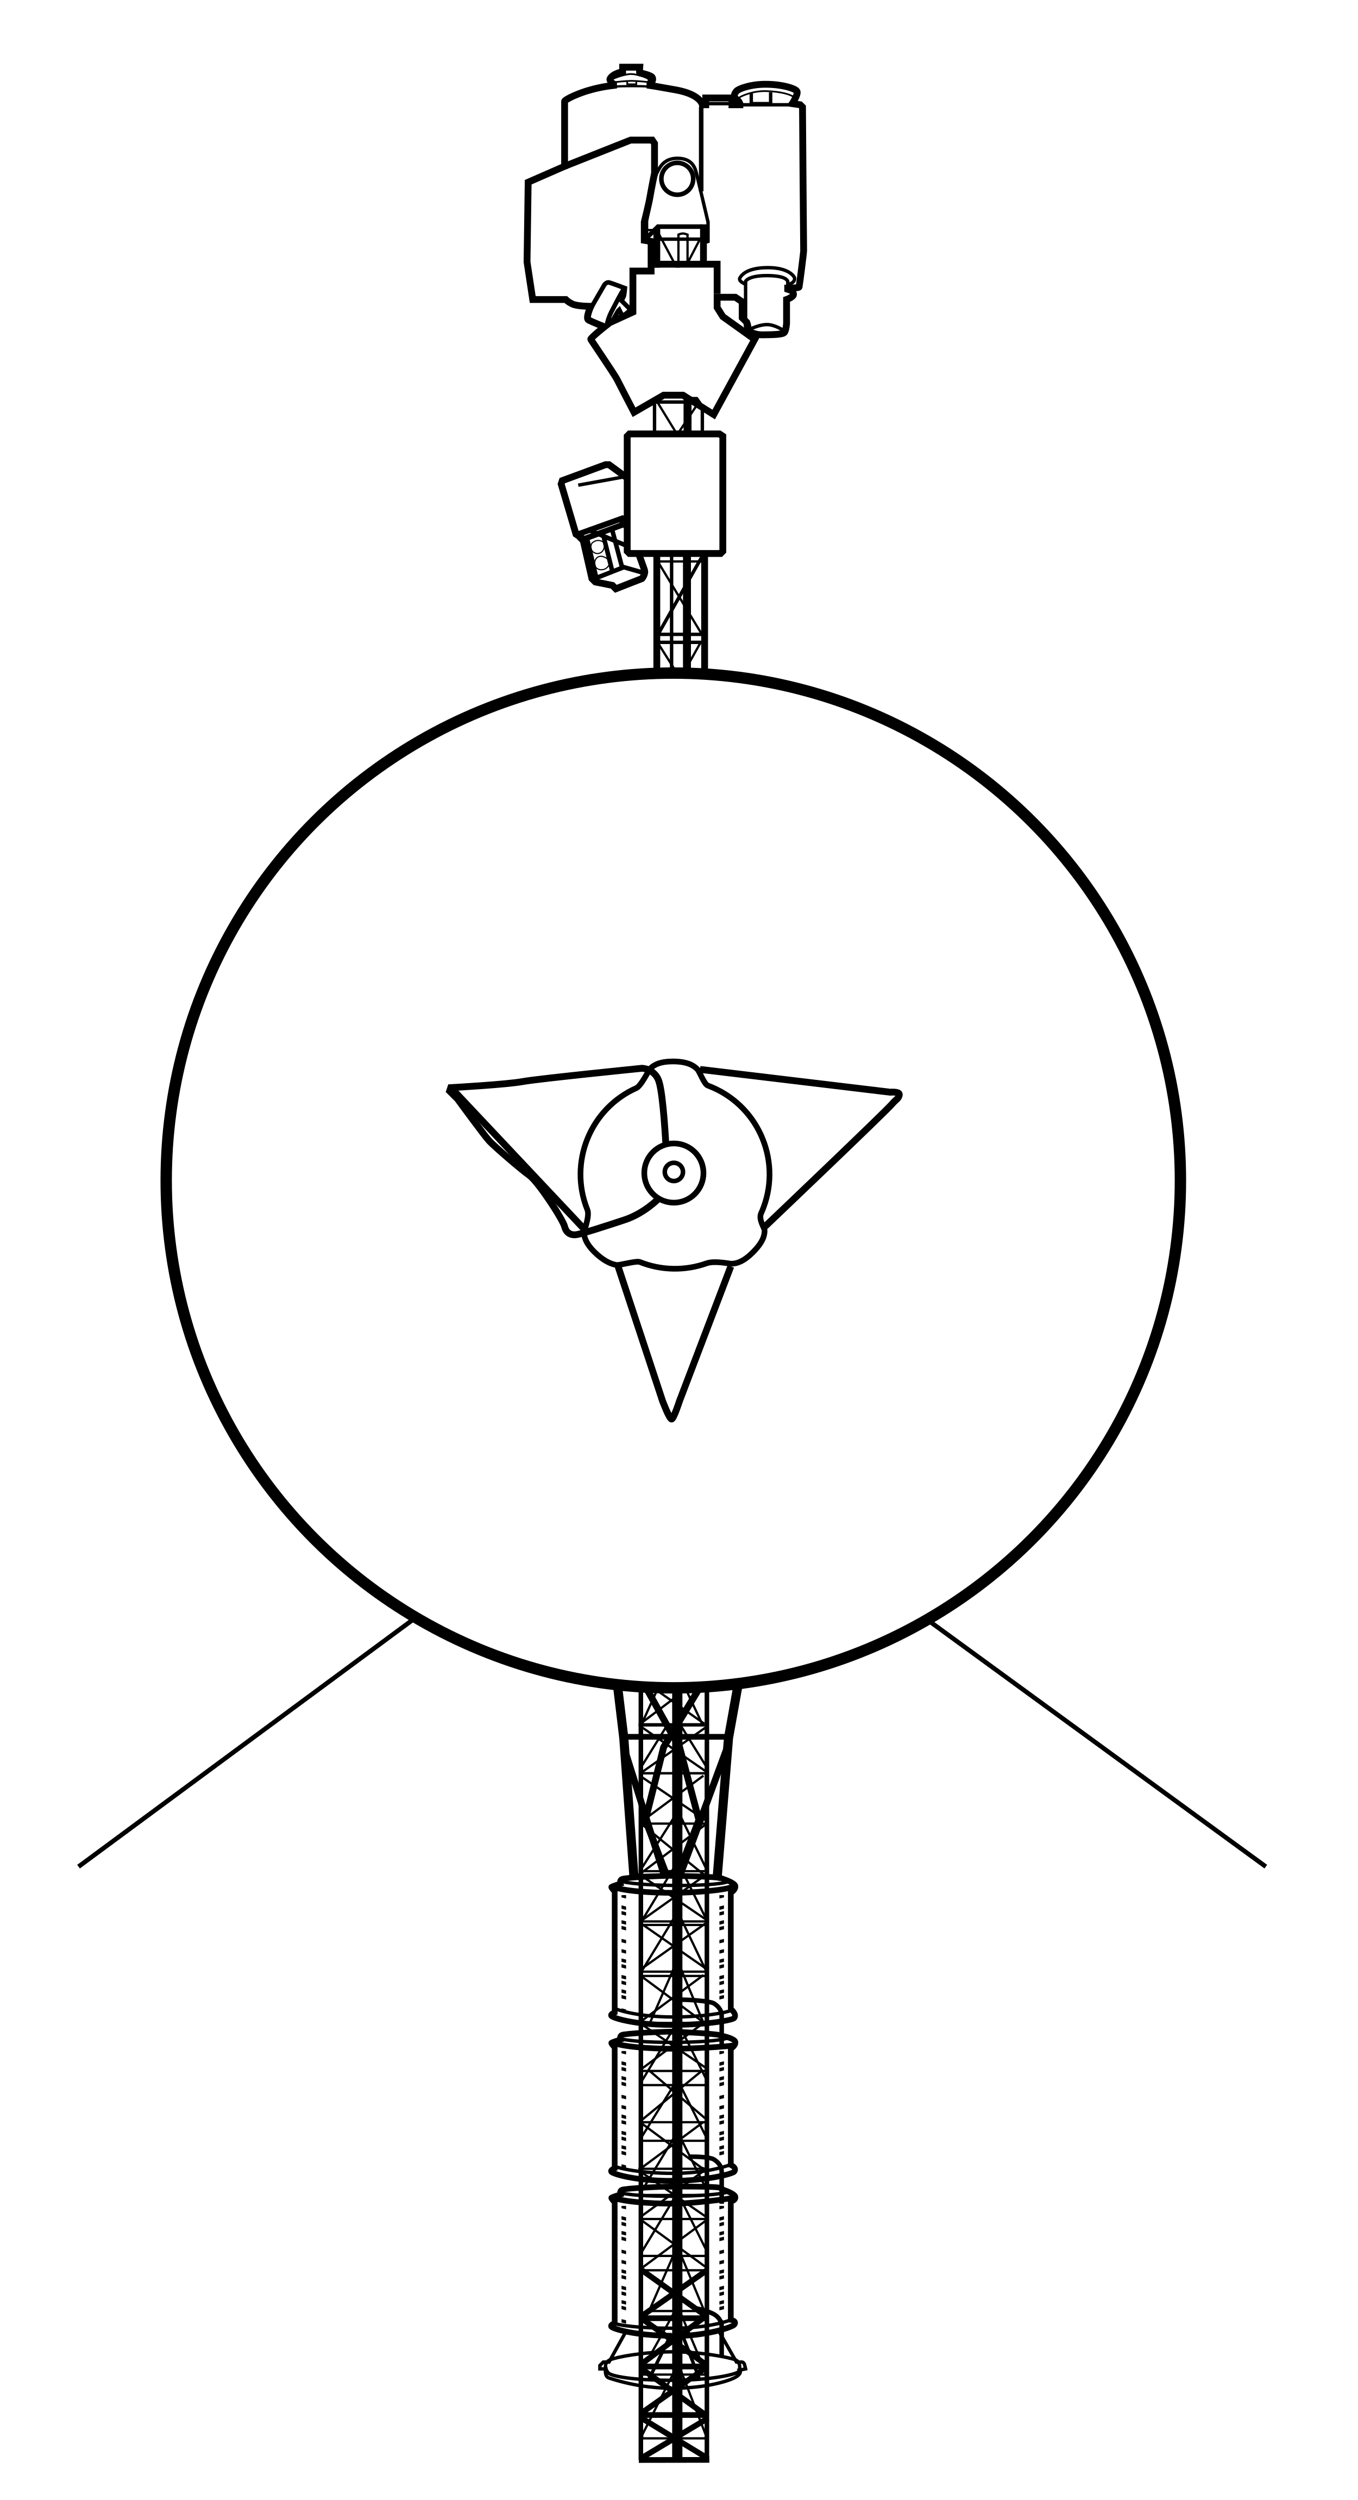 <?xml version="1.0" encoding="utf-8"?>
<!-- Generator: Adobe Illustrator 24.0.0, SVG Export Plug-In . SVG Version: 6.00 Build 0)  -->
<svg version="1.1" id="bottom" xmlns="http://www.w3.org/2000/svg" xmlns:xlink="http://www.w3.org/1999/xlink" x="0px" y="0px"
	 viewBox="0 0 1193 2195" style="enable-background:new 0 0 1193 2195;" xml:space="preserve">
<style type="text/css">
	.st0{fill:none;stroke:#000000;stroke-width:2;}
	.st1{fill:none;stroke:#000000;stroke-width:5;}
	.st2{fill:none;stroke:#000000;stroke-width:3;}
	.st3{fill-rule:evenodd;clip-rule:evenodd;}
	.st4{fill:none;stroke:#000000;stroke-width:4;}
	.st5{fill:none;stroke:#000000;stroke-width:6;}
	.st6{fill:none;stroke:#000000;stroke-width:9;}
	.st7{fill:none;stroke:#000000;stroke-width:8;}
	.st8{fill:none;stroke:#000000;stroke-width:10;}
	.st9{fill:none;stroke:#000000;stroke-width:7;}
	.st10{fill:none;stroke:#000000;}
	.st11{fill:none;stroke:#000000;stroke-width:1.5;}
</style>
<path class="st0" d="M579,1480l-14,31l-1,3h53l-16-34"/>
<path id="Shape_68_copy" class="st0" d="M586,1515l-23,37v5h58v-5l-23-37"/>
<path id="Shape_68_copy_2" class="st0" d="M594.5,1592l-30.5,48v3h56v-3l-23.5-48"/>
<path id="Shape_68_copy_3" class="st0" d="M592.5,1639.2l-29,48v3h58v-3l-24-48"/>
<path id="Shape_68_copy_4" class="st0" d="M593.4,1682l-30.4,50v3h58v-3l-23.7-49.5"/>
<path id="Shape_68_copy_5" class="st0" d="M592.5,1727l-21,48v3h46v-3l-20-48"/>
<path id="Shape_68_copy_6" class="st0" d="M592.5,1779.8l-29,48v3h58v-3l-24-48"/>
<path id="Shape_68_copy_7" class="st0" d="M592.7,1829.7l-29.2,47v3h57v-3l-24-48"/>
<path id="Shape_68_copy_8" class="st0" d="M592.5,1876.3l-29,48v3h58v-3l-24-48"/>
<path id="Shape_68_copy_9" class="st0" d="M592.5,1929.8l-29,48v3h58v-3l-24-48"/>
<path id="Shape_68_copy_10" class="st0" d="M592.5,1978.2l-21,48v3h46v-3l-20-48"/>
<path id="Shape_68_copy_12" class="st0" d="M593,2081l-28.8,57v3H620v-3l-22-57"/>
<path id="Shape_68_copy_11" class="st0" d="M592.5,2030l-29,52v3h56v-3l-22-52"/>
<path class="st1" d="M545.9,1525h93"/>
<path class="st2" d="M569.6,2090l18.3-37h12.7l14.3,37"/>
<path class="st2" d="M536,2072c5.5-2.4,29.4-7,55-7s50.3,5.1,55,7s4.8,9.3,2,11s-21.5,7-58,7s-52.2-3.9-55-6
	C532.8,2082.4,528.9,2075.1,536,2072z"/>
<path class="st2" d="M550,2047l-15,27h-5l-3,3v3h5c0,0-1.2,6.6,3,8c18.1,6,37,9,56,9c29.5,0,50.4-6.6,55.7-10c5.5-3.5,3.3-6,3.3-6
	l5-1c0,0-0.6-2.8-1-4c-0.3-1-1-1.7-2-2h-5l-16-28"/>
<g id="can">
	<path class="st1" d="M537,1656c8,4.3,34,6,54,6c17.5,0,48-2.3,52.8-5.6"/>
	<path class="st1" d="M590,1647c-7.6,0-41.9,1.5-44,3s-1,4-1,4s-8.1,2.3-8,3s3,4,3,4v106c0,0-4,1.3-3,3s19.8,8,53,8"/>
	<path id="Shape_57_copy" class="st1" d="M589,1647c7.6,0,40.7,0.9,43,2c2,0,4,1,4,1s9.6,3.2,10,6c0.5,3.5-4,6-4,6v102
		c0,0,5.8,4.5,3,8c-1.2,1.6-22.8,6-56,6"/>
	<g id="side_boxes">
		<path class="st3" d="M546,1664v2l4,1v-3H546z"/>
		<path class="st3" d="M546,1673l4,1v3l-4-1V1673z"/>
		<path class="st3" d="M546,1678v3l4,1v-3L546,1678z"/>
		<path id="Shape_60_copy" class="st3" d="M546,1686l4,1v3l-4-1V1686z"/>
		<path id="Shape_61_copy" class="st3" d="M546,1691v3l4,1v-3L546,1691z"/>
		<path id="Shape_60_copy_2" class="st3" d="M546,1702.4l4,1v3l-4-1V1702.4z"/>
		<path id="Shape_61_copy_2" class="st3" d="M546,1711.4v3l4,1v-3L546,1711.4z"/>
		<path id="Shape_60_copy_3" class="st3" d="M546,1719.6l4,1v3l-4-1V1719.6z"/>
		<path id="Shape_61_copy_3" class="st3" d="M546,1724.6v3l4,1v-3L546,1724.6z"/>
		<path id="Shape_60_copy_4" class="st3" d="M546,1734.1l4,1v3l-4-1V1734.1z"/>
		<path id="Shape_61_copy_4" class="st3" d="M546,1739.1v3l4,1v-3L546,1739.1z"/>
		<path id="Shape_60_copy_5" class="st3" d="M546,1746.7l4,1v3l-4-1V1746.7z"/>
		<path id="Shape_61_copy_5" class="st3" d="M546,1751.7v3l4,1v-3L546,1751.7z"/>
		<path id="Shape_61_copy_6" class="st3" d="M546,1763.4v3l4,1v-3L546,1763.4z"/>
	</g>
	<g id="side_boxes_copy">
		<path class="st3" d="M636,1664v2l-4,1v-3H636z"/>
		<path class="st3" d="M636,1673l-4,1v3l4-1V1673z"/>
		<path class="st3" d="M636,1678v3l-4,1v-3L636,1678z"/>
		<path id="Shape_60_copy-2" class="st3" d="M636,1686l-4,1v3l4-1V1686z"/>
		<path id="Shape_61_copy-2" class="st3" d="M636,1691v3l-4,1v-3L636,1691z"/>
		<path id="Shape_60_copy_2-2" class="st3" d="M636,1702.4l-4,1v3l4-1V1702.4z"/>
		<path id="Shape_61_copy_2-2" class="st3" d="M636,1711.4v3l-4,1v-3L636,1711.4z"/>
		<path id="Shape_60_copy_3-2" class="st3" d="M636,1719.6l-4,1v3l4-1V1719.6z"/>
		<path id="Shape_61_copy_3-2" class="st3" d="M636,1724.6v3l-4,1v-3L636,1724.6z"/>
		<path id="Shape_60_copy_4-2" class="st3" d="M636,1734.1l-4,1v3l4-1V1734.1z"/>
		<path id="Shape_61_copy_4-2" class="st3" d="M636,1739.1v3l-4,1v-3L636,1739.1z"/>
		<path id="Shape_60_copy_5-2" class="st3" d="M636,1746.7l-4,1v3l4-1V1746.7z"/>
		<path id="Shape_61_copy_5-2" class="st3" d="M636,1751.7v3l-4,1v-3L636,1751.7z"/>
		<path id="Shape_61_copy_6-2" class="st3" d="M634,1764.9l2,1.5l-4,1v-3L634,1764.9z"/>
	</g>
	<path class="st4" d="M596.5,1755.9c7.1-0.4,27.3,1.2,30.5,3.1s7,5.5,7,11s0,28,0,28"/>
	<path class="st2" d="M543,1651c12.5,5.6,84.4,6,96.5,1.2"/>
	<path class="st2" d="M539,1763c4.9,2.7,24.2,8,52,8s46.5-3.9,51-5.6"/>
</g>
<g id="can_copy">
	<path class="st1" d="M537,1792.9c8,4.3,34,6,54,6c17.5,0,49-1.9,53.7-3"/>
	<path class="st1" d="M590,1783.9c-7.6,0-41.9,1.5-44,3s-1,4-1,4s-8.1,2.3-8,3s3,4,3,4v106c0,0-4,1.3-3,3s19.8,8,53,8"/>
	<path id="Shape_57_copy-2" class="st1" d="M589,1783.9c7.6,0,40.7,1.9,43,3c3.2,1.5,4,1,4,1s9.6,2.2,10,5c0.5,3.5-4,6-4,6v102
		c0,0,5.8,2.5,3,6c-1.2,1.6-22.8,8-56,8"/>
	<g id="side_boxes-2">
		<path class="st3" d="M546,1800.9v2l4,1v-3H546z"/>
		<path class="st3" d="M546,1809.9l4,1v3l-4-1V1809.9z"/>
		<path class="st3" d="M546,1814.9v3l4,1v-3L546,1814.9z"/>
		<path id="Shape_60_copy-3" class="st3" d="M546,1822.9l4,1v3l-4-1V1822.9z"/>
		<path id="Shape_61_copy-3" class="st3" d="M546,1827.9v3l4,1v-3L546,1827.9z"/>
		<path id="Shape_60_copy_2-3" class="st3" d="M546,1839.3l4,1v3l-4-1V1839.3z"/>
		<path id="Shape_61_copy_2-3" class="st3" d="M546,1848.3v3l4,1v-3L546,1848.3z"/>
		<path id="Shape_60_copy_3-3" class="st3" d="M546,1856.6l4,1v3l-4-1V1856.6z"/>
		<path id="Shape_61_copy_3-3" class="st3" d="M546,1861.6v3l4,1v-3L546,1861.6z"/>
		<path id="Shape_60_copy_4-3" class="st3" d="M546,1871l4,1v3l-4-1V1871z"/>
		<path id="Shape_61_copy_4-3" class="st3" d="M546,1876v3l4,1v-3L546,1876z"/>
		<path id="Shape_60_copy_5-3" class="st3" d="M546,1883.6l4,1v3l-4-1V1883.6z"/>
		<path id="Shape_61_copy_5-3" class="st3" d="M546,1888.6v3l4,1v-3L546,1888.6z"/>
		<path id="Shape_61_copy_6-3" class="st3" d="M546,1900.3v3l4,1v-3L546,1900.3z"/>
	</g>
	<g id="side_boxes_copy-2">
		<path class="st3" d="M636,1800.9v2l-4,1v-3H636z"/>
		<path class="st3" d="M636,1809.9l-4,1v3l4-1V1809.9z"/>
		<path class="st3" d="M636,1814.9v3l-4,1v-3L636,1814.9z"/>
		<path id="Shape_60_copy-4" class="st3" d="M636,1822.9l-4,1v3l4-1V1822.9z"/>
		<path id="Shape_61_copy-4" class="st3" d="M636,1827.9v3l-4,1v-3L636,1827.9z"/>
		<path id="Shape_60_copy_2-4" class="st3" d="M636,1839.3l-4,1v3l4-1V1839.3z"/>
		<path id="Shape_61_copy_2-4" class="st3" d="M636,1848.3v3l-4,1v-3L636,1848.3z"/>
		<path id="Shape_60_copy_3-4" class="st3" d="M636,1856.6l-4,1v3l4-1V1856.6z"/>
		<path id="Shape_61_copy_3-4" class="st3" d="M636,1861.6v3l-4,1v-3L636,1861.6z"/>
		<path id="Shape_60_copy_4-4" class="st3" d="M636,1871l-4,1v3l4-1V1871z"/>
		<path id="Shape_61_copy_4-4" class="st3" d="M636,1876v3l-4,1v-3L636,1876z"/>
		<path id="Shape_60_copy_5-4" class="st3" d="M636,1883.6l-4,1v3l4-1V1883.6z"/>
		<path id="Shape_61_copy_5-4" class="st3" d="M636,1888.6v3l-4,1v-3L636,1888.6z"/>
		<path id="Shape_61_copy_6-4" class="st3" d="M634.7,1901.5l1.3,1.8l-4,1v-3L634.7,1901.5z"/>
	</g>
	<path class="st4" d="M604.8,1893.8c7.1-0.4,19,0.3,22.2,2.2s7,5.5,7,11s0,28,0,28"/>
	<path id="Shape_67_copy" class="st2" d="M543,1789.3c12.5,5.6,83.9,5,96,0.2"/>
	<path id="Shape_69_copy" class="st2" d="M538,1901.3c4.9,2.7,25.2,7,53,7s45.5-5.7,50-7.4"/>
</g>
<g id="can_copy_2">
	<path class="st1" d="M537,1928.9c8,4.3,34,6,54,6c17.5,0,49-4.1,53.7-5.2"/>
	<path class="st1" d="M590,1919.9c-7.6,0-41.9,1.5-44,3s-1,4-1,4s-8.1,2.3-8,3s3,4,3,4v106c0,0-4,1.3-3,3s19.8,8,53,8"/>
	<path id="Shape_57_copy-3" class="st1" d="M588,1919.9c7.6,0,41.7-0.1,44,1c3.2,1.5,4,2,4,2s9.6,3.2,10,6c0.5,3.5-4,4-4,4v104
		c0,0,5.8,0.9,3,4.4c-1.2,1.6-22.8,10-56,10"/>
	<g id="side_boxes-3">
		<path class="st3" d="M546,1936.9v2l4,1v-3H546z"/>
		<path class="st3" d="M546,1945.9l4,1v3l-4-1V1945.9z"/>
		<path class="st3" d="M546,1950.9v3l4,1v-3L546,1950.9z"/>
		<path id="Shape_60_copy-5" class="st3" d="M546,1958.9l4,1v3l-4-1V1958.9z"/>
		<path id="Shape_61_copy-5" class="st3" d="M546,1963.9v3l4,1v-3L546,1963.9z"/>
		<path id="Shape_60_copy_2-5" class="st3" d="M546,1975.3l4,1v3l-4-1V1975.3z"/>
		<path id="Shape_61_copy_2-5" class="st3" d="M546,1984.3v3l4,1v-3L546,1984.3z"/>
		<path id="Shape_60_copy_3-5" class="st3" d="M546,1992.6l4,1v3l-4-1V1992.6z"/>
		<path id="Shape_61_copy_3-5" class="st3" d="M546,1997.6v3l4,1v-3L546,1997.6z"/>
		<path id="Shape_60_copy_4-5" class="st3" d="M546,2007l4,1v3l-4-1V2007z"/>
		<path id="Shape_61_copy_4-5" class="st3" d="M546,2012v3l4,1v-3L546,2012z"/>
		<path id="Shape_60_copy_5-5" class="st3" d="M546,2019.6l4,1v3l-4-1V2019.6z"/>
		<path id="Shape_61_copy_5-5" class="st3" d="M546,2024.6v3l4,1v-3L546,2024.6z"/>
		<path id="Shape_61_copy_6-5" class="st3" d="M546,2036.3v3l4,1v-3L546,2036.3z"/>
	</g>
	<g id="side_boxes_copy-3">
		<path class="st3" d="M636,1936.9v2l-4,1v-3H636z"/>
		<path class="st3" d="M636,1945.9l-4,1v3l4-1V1945.9z"/>
		<path class="st3" d="M636,1950.9v3l-4,1v-3L636,1950.9z"/>
		<path id="Shape_60_copy-6" class="st3" d="M636,1958.9l-4,1v3l4-1V1958.9z"/>
		<path id="Shape_61_copy-6" class="st3" d="M636,1963.9v3l-4,1v-3L636,1963.9z"/>
		<path id="Shape_60_copy_2-6" class="st3" d="M636,1975.3l-4,1v3l4-1V1975.3z"/>
		<path id="Shape_61_copy_2-6" class="st3" d="M636,1984.3v3l-4,1v-3L636,1984.3z"/>
		<path id="Shape_60_copy_3-6" class="st3" d="M636,1992.6l-4,1v3l4-1V1992.6z"/>
		<path id="Shape_61_copy_3-6" class="st3" d="M636,1997.6v3l-4,1v-3L636,1997.6z"/>
		<path id="Shape_60_copy_4-6" class="st3" d="M636,2007l-4,1v3l4-1V2007z"/>
		<path id="Shape_61_copy_4-6" class="st3" d="M636,2012v3l-4,1v-3L636,2012z"/>
		<path id="Shape_60_copy_5-6" class="st3" d="M636,2019.6l-4,1v3l4-1V2019.6z"/>
		<path id="Shape_61_copy_5-6" class="st3" d="M636,2024.6v3l-4,1v-3L636,2024.6z"/>
		<path id="Shape_61_copy_6-6" class="st3" d="M636,2039.1v0.3l-4,1v-3l1.3-0.3C634.7,2036.7,636,2037.7,636,2039.1z"/>
	</g>
	<path class="st4" d="M609.2,2026.6c6.5,0.6,14.5,3.5,17.8,5.3s7,5.5,7,11s0,27,0,27"/>
	<path id="Shape_67_copy_2" class="st2" d="M543,1924.6c12.5,5.6,84.7,4.6,96.9-0.1"/>
	<path id="Shape_69_copy_2" class="st2" d="M538,2039.3c4.9,2.7,25.2,5,53,5s45.1-5.1,49.7-6.9"/>
</g>
<path class="st5" d="M639,1534l-41,111h-15l-35-111"/>
<path id="Shape_54_copy_4" class="st0" d="M569.7,1817.5l51.3,43.8v2.1h-57v-2.1l53.5-43.8"/>
<path id="Shape_54_copy_4-2" class="st0" d="M562,1863.2l54,40l3,1.1h-58l3-1.1l54-40"/>
<path id="Shape_54_copy_4-3" class="st0" d="M562,1906.3l58,40v2.1h-57v-2.1l55-40"/>
<path id="Shape_54_copy_4-4" class="st0" d="M563,1949.1l58,42.2v2.1h-57v-2.1l57-42.2"/>
<path id="Shape_54_copy_5" class="st1" d="M564,1993.4l56,40l0.1,2.1h-55.9l-0.2-2.1l57-40"/>
<path id="Shape_54_copy_5-2" class="st1" d="M563,2035.3l55.9,40l0.1,2.6h-54.7l-0.3-2.6l54-40"/>
<path id="Shape_54_copy_5-3" class="st1" d="M563,2079.4l54,39v2.1h-53.1l0.1-2.1l57-40"/>
<path id="Shape_54_copy_5-4" class="st1" d="M563.9,2123.4l56.6,34.4l0.1,2.1l-56.9,0.1l0-1.8l58.1-34.8"/>
<path class="st5" d="M566,1479l25,45l6,10l17,64l-18,47h-11l-18-47l16-63.9l34-56.1"/>
<path id="Shape_54_copy" class="st0" d="M562,1559.1l59,40v2.1h-57v-2.1l54-40"/>
<path id="Shape_54_copy_2" class="st0" d="M563,1601.1l53,43l3,2.1h-58l3-2.1l57-43"/>
<path id="Shape_54_copy_3" class="st0" d="M562,1646l59,40v1.1h-57v-1.1l57-40.5"/>
<path id="Shape_54_copy_3-2" class="st0" d="M563.4,1689.1l57.6,40v2.1h-58v-2.1l58-41.1"/>
<path id="Shape_54_copy_3-3" class="st0" d="M562,1734.2l54,40l3,2.1h-58l3-2.1l54-40"/>
<path id="Shape_54_copy_4-5" class="st0" d="M562,1776.3l59,40v2.1h-57v-2.1l56-41.5"/>
<path class="st0" d="M563,1516l58,40v1.1h-57v-1.1l57-40"/>
<path class="st0" d="M571,1480l47,33v2h-56v-1l45-34"/>
<path class="st4" d="M563,1480v680"/>
<path id="Shape_52_copy" class="st6" d="M595,1480v680"/>
<path id="Shape_52_copy_2" class="st4" d="M621,1480v680"/>
<path class="st7" d="M649,1476l-9,50l-10,123"/>
<path id="Shape_51_copy" class="st7" d="M542,1476l6,50l9,123"/>
<path class="st4" d="M813,1421l299,218"/>
<path class="st4" d="M367,1419L69,1639"/>
<path class="st5" d="M543,1112l39,118c0,0,6,16,8,16c1.8,0,7-16,7-16l45-118"/>
<path class="st5" d="M399,958l114,121"/>
<path class="st5" d="M580,1051c-1.4,1.6-13.9,14.3-31,20s-37.6,12.2-42,13s-9.3-0.4-11-7s-23.3-39.5-31-45s-30.5-25.2-35-30
	s-28-37-28-37l-7-7l1-3c0,0,49.3-2.7,63.6-5.4C472.7,947.2,564,938,564,938c7.1,0.4,13.1,5.2,15,12c3.8,12,6,56,6,56"/>
<circle class="st8" cx="591.5" cy="1036.5" r="445.5"/>
<path class="st1" d="M591,932c12.5,0,18.2,3.3,21.7,6.9c2,2.2,6,13.3,9.2,14.3c43,16,64.9,63.9,48.9,106.9c-0.7,1.8-1.4,3.6-2.2,5.3
	c-2.4,5.4,3.1,13,3.1,15c0,4.6-1.5,10.5-10.7,19.6c-7,7-13.1,9.6-18.5,9.6c-2,0-14.7-2.8-21.6-0.4c-19.1,6.8-40,6.4-58.8-1.1
	c-3.4-1.3-18.7,3.3-20.7,2.6c-5.5-1-11.9-4.2-19.4-11.6c-6.7-6.7-8.8-12.2-9-16.9c-0.5-0.3,5.4-14.1,3-20
	c-16.7-41.5,2.4-88.9,43.4-107c4.3-2.7,10-14.6,11.8-16.9C574.7,934.7,580.3,932,591,932z"/>
<circle class="st4" cx="592" cy="1029" r="8"/>
<circle class="st1" cx="592" cy="1030" r="26"/>
<path class="st5" d="M615,939l167,20c0,0,8.1-0.7,8,2c-0.1,3.5-3.3,4.7-6,8c-4.9,6.1-112,108-112,108"/>
<path class="st0" d="M615,565l-14,25"/>
<path class="st0" d="M577,563l17,27"/>
<path class="st2" d="M576,557h43v7h-43"/>
<path class="st2" d="M616,490l-39,69"/>
<path class="st0" d="M573,485l43,71"/>
<path class="st2" d="M590,484v106"/>
<path class="st0" d="M576,486h40v7h-40"/>
<path class="st5" d="M577,485v106"/>
<path id="Shape_36_copy" class="st5" d="M619,485v106"/>
<path id="Shape_36_copy_2" class="st9" d="M603.5,485v106"/>
<path class="st4" d="M538,466l9,34"/>
<path class="st10" d="M530,476c0,0-5-3.9-10,1c-1.8,2.7-1,6.4,1.7,8.1c0.7,0.4,1.5,0.7,2.3,0.9c4.7,0.5,7-3.6,7-7"/>
<path id="Shape_34_copy" class="st10" d="M534,491c0,0-5.9-5.1-10-0.9c-2.4,2.9-2,7.5,0.7,9.2c0.7,0.4,1.5,0.7,2.3,0.9
	c4.7,0.5,6.5-1.8,8-4"/>
<path class="st4" d="M516,474l8,34"/>
<path class="st4" d="M520,509l28-11l21,6"/>
<path class="st4" d="M530,470l8,32"/>
<path class="st1" d="M552,456l-5-1l-39,14l1,3l2,2l38-14l3,1"/>
<path class="st4" d="M551,464l-6-6"/>
<path class="st4" d="M552.2,479.9l-36-15"/>
<path class="st2" d="M508,426l44-8"/>
<path class="st2" d="M605,353h-30v29"/>
<path class="st2" d="M604,350h8l5,7v25"/>
<path class="st0" d="M575,349l19,31h2l18-27"/>
<path class="st9" d="M604,350v32"/>
<path class="st5" d="M620,486h13l2-2V383l-3-2h-79l-2,2v101l2,2H620z"/>
<path class="st5" d="M550,419l-15-11h-3l-38,14l-1,3l13,44l6,4l8,35l3,3l15,3l3,3l23-9c0,0,3.4-3.9,2-8c-1.9-5.5-5-14-5-14"/>
<path class="st2" d="M656,250c0,0-7.8-2.7-6-6c1.8-3.2,7.3-9.1,25-9c18.2,0.1,22.8,7.9,23,9c0.7,4.7-6,6-6,6"/>
<path class="st5" d="M571,232h59v26"/>
<path class="st2" d="M575,210h44"/>
<path class="st5" d="M618,197v37"/>
<path class="st5" d="M577,200v35"/>
<path class="st5" d="M705,94l-2-2l-7-1c0,0,5.7-8.6,4-11s-12.5-5.9-27-6c-14.2-0.1-24.5,4.2-26,6c-1.9,2.3-3.4,5,1,8
	c0.9,0.8,1.6,1.8,2,3v1h-7v-6h-23v6h-3c0,0-1.3-9-23-13c-19.9-3.6-23-4-23-4v-1c0,0,3.5-3.2,2-6c-0.9-1.8-8.9-3.7-11-4
	c-0.4-0.1,0-5,0-5h-15v4c0,0-8.3,1.4-11,6c-1.1,1.8,3,5,3,5v1c-8.1,0.9-16.2,2.6-24,5c-11.1,3.6-19,7.9-19,9s0,57,0,57l-32,14l-1,70
	l5,33h29c1.8,1.7,3.8,3,6,4c4.1,2,16,2,16,2s-4.8,10.5-2,12s14,6,14,6s-12.6,10-12,11s21.4,31.7,23,35s15,29,15,29l26-15h17l27,17
	l36-66l-28-20l-5-8v-9h16l6,4v14l4,4l1,7c0,0,4.5,4.1,13,4s17.4-0.2,19-2s2-8,2-8v-21c0,0,5.4-1.9,6-4s-2-4-2-4l-3-1v-1
	c0,0,9.7,0,10-1s4.1-30.7,4-32S705,94,705,94z"/>
<path class="st11" d="M539,69c4-1.7,11.6-4.2,16-4s12.1,2.7,14,4s0,3,0,3s-9.1-1-14-1s-14,1-14,1S535,70.7,539,69z"/>
<path class="st0" d="M541.3,76c3.9-0.5,23.9-0.5,27.9,0"/>
<path class="st11" d="M551,71v3h8v-3"/>
<path class="st11" d="M649,86c2-1.7,12.2-6.3,24-6c13.2,0.3,21.6,3.1,24,5"/>
<path class="st2" d="M660,82v9h17V81"/>
<path class="st2" d="M688,290c0,0-7.1-4.9-14-5s-15,4-15,4l-1-5l-3-4v-33c0,0,2.2-4.9,18-5c16.6-0.1,18.6,3.9,19,5
	c0.1,1.7,0.1,3.3,0,5"/>
<path class="st2" d="M568,212v-18c0,0,6.8-38.3,9-42s5.2-13.4,19-13s15.1,10.8,16,14s10,42,10,42v17l-3,1"/>
<path class="st4" d="M520,269l11-19c0,0,1.9-2.5,4-2s14,5,14,5s-0.5,5.7-1,7s-2,4-2,4l8,8l-7,6l-3-6l-1,1c0,0-4.8,8.3-5,9s-5,4-5,4
	c0.7-4.2,2.1-8.2,4-12c3-5.6,9.2-18.1,11-20"/>
<path class="st4" d="M616,94v74"/>
<path class="st4" d="M568,209l10-10h39"/>
<circle class="st4" cx="595" cy="157" r="14"/>
<path class="st0" d="M568,202h9l17,32h2v-28c1.3-0.6,2.6-0.9,4-1c1.4,0.1,2.7,0.5,4,1v25l10.9-21"/>
<path class="st2" d="M652,92h42.5"/>
<path class="st2" d="M622,91h19"/>
<path class="st5" d="M496,146l58-23h19l2,3v26c0,0-2.9,14.5-4,21s-5,22-5,22v16l6,1v26h-16v36l-21.2,9.7"/>
</svg>
